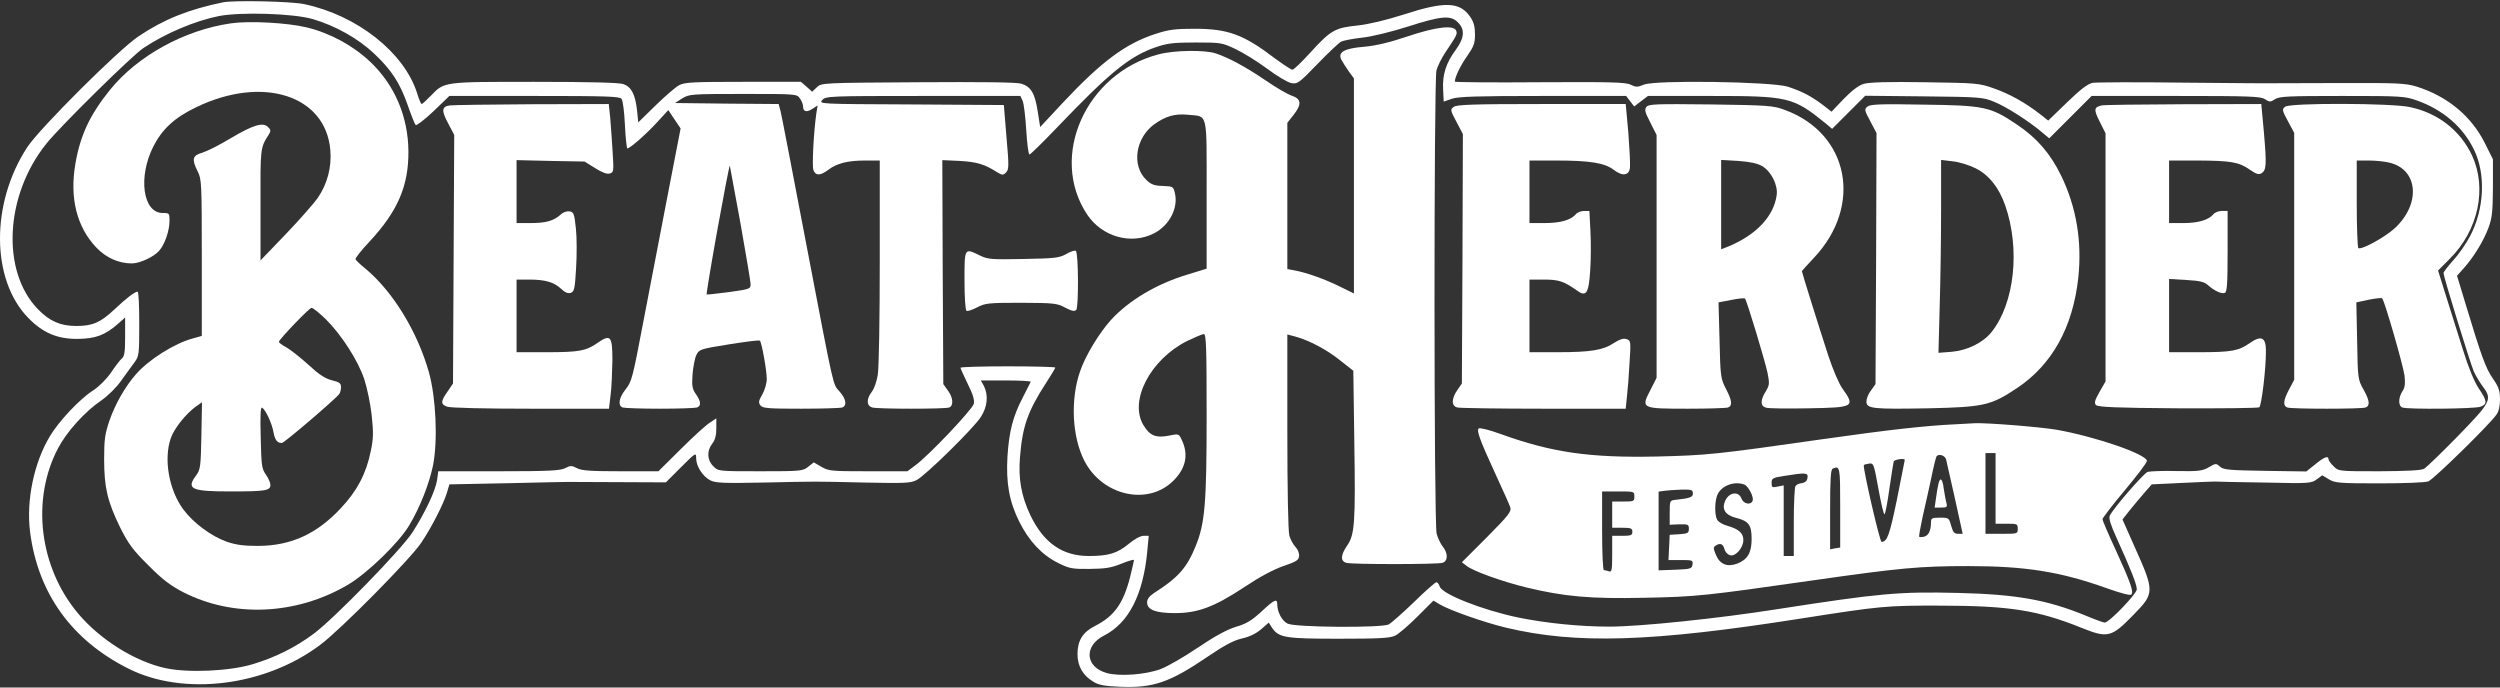 <svg width="600" height="165" viewBox="0 0 600 165" fill="none" xmlns="http://www.w3.org/2000/svg">
<rect x="0" y="0" width="600" height="165" fill="#333333" stroke="none"/>
<path d="M53.517 0.56C45.285 2.255 39.328 4.628 33.275 8.696C28.529 11.844 9.498 30.826 6.544 35.33C-2.269 48.792 -2.172 67.146 6.786 76.298C10.273 79.882 13.759 81.383 18.651 81.334C22.912 81.286 25.188 80.463 28.336 77.703L30.03 76.201V80.802C30.03 84.434 29.885 85.499 29.256 86.032C28.82 86.371 27.658 87.92 26.641 89.421C25.527 91.019 23.784 92.763 22.379 93.683C19.232 95.668 14.147 101.044 12.016 104.627C8.142 111.019 6.254 120.172 7.222 127.678C9.111 142.399 17.198 153.634 30.805 160.462C44.074 167.145 63.59 164.723 76.81 154.796C81.604 151.261 98.456 134.215 101.071 130.293C103.541 126.661 106.495 120.85 107.269 118.235L107.85 116.249L122.33 115.959C130.272 115.765 137.148 115.62 137.535 115.668C137.923 115.668 143.104 115.668 149.012 115.717L159.811 115.765L163.443 112.133C166.978 108.598 167.075 108.55 167.075 109.954C167.075 111.891 168.625 114.312 170.465 115.281C171.724 115.91 173.564 116.007 183.201 115.813C196.857 115.523 194.629 115.523 207.607 115.813C217.002 116.007 218.6 115.959 219.956 115.232C222.087 114.167 233.66 102.787 235.404 100.075C237.002 97.605 237.244 94.845 236.13 92.618L235.404 91.31H241.457C244.798 91.31 247.462 91.455 247.365 91.649C247.268 91.891 246.396 93.586 245.428 95.475C243.103 99.93 242.183 103.562 241.796 109.47C241.408 115.959 242.232 120.414 244.653 125.256C246.977 129.905 250.125 133.247 253.999 135.135C256.614 136.443 257.34 136.588 261.505 136.54C265.282 136.491 266.638 136.297 269.156 135.281C270.803 134.603 272.159 134.215 272.159 134.409C272.159 134.603 271.723 136.394 271.239 138.428C269.592 144.869 267.413 147.871 262.861 150.196C259.858 151.697 258.599 153.731 258.599 156.975C258.599 159.881 259.907 162.157 262.473 163.658C263.733 164.433 265.234 164.675 268.769 164.82C276.807 165.159 280.73 163.803 289.979 157.508C293.902 154.844 296.032 153.731 298.018 153.246C299.81 152.859 301.408 152.084 302.618 151.067L304.507 149.421L305.233 150.583C306.88 153.053 308.381 153.295 321.311 153.295C330.996 153.295 333.562 153.15 334.821 152.568C335.645 152.181 338.066 150.099 340.197 147.968L344.022 144.142L345.475 145.014C347.896 146.467 356.032 149.324 361.407 150.631C378.259 154.651 396.225 154.118 432.205 148.452C451.382 145.45 452.592 145.305 466.103 145.353C482.374 145.401 489.105 146.467 499.565 150.68C505.861 153.198 506.732 153.004 511.962 147.629C517.144 142.351 517.144 142.012 512.253 131.116L509.396 124.675L511.187 122.399C512.204 121.14 513.802 119.252 514.722 118.186L516.417 116.249L523.488 115.91C527.362 115.717 530.945 115.571 531.478 115.571C532.01 115.62 537.434 115.717 543.584 115.813C554.189 116.056 554.722 116.007 556.03 115.039L557.337 114.07L558.935 115.039C560.388 115.91 561.405 116.007 571.041 116.007C576.853 116.007 582.083 115.813 582.809 115.523C584.068 115.039 597.433 101.964 599.128 99.542C599.709 98.768 600 97.46 600 95.862C600 93.78 599.709 92.908 598.305 90.874C596.562 88.356 595.593 85.693 591.768 73.054L589.685 66.177L591.332 64.337C593.705 61.674 596.029 57.896 597.24 54.652C598.111 52.279 598.257 50.826 598.305 45.064V38.236L596.416 34.458C593.172 27.872 587.361 23.078 579.903 20.754C577.337 19.979 575.255 19.882 561.986 19.931C553.754 19.931 546.344 19.979 545.521 19.979C544.746 20.028 535.013 19.931 523.972 19.834C512.931 19.689 503.149 19.737 502.229 19.882C501.066 20.124 499.372 21.384 496.079 24.58L491.575 28.938L489.735 27.485C486.151 24.676 482.326 22.546 478.597 21.238C474.917 19.931 474.481 19.931 461.987 19.737C453.319 19.592 448.573 19.737 447.314 20.124C446.103 20.463 444.457 21.723 442.52 23.708L439.566 26.807L437.387 25.112C434.675 23.078 432.496 21.916 429.058 20.802C425.232 19.592 397.242 19.156 394.53 20.318C392.981 20.948 392.593 20.948 391.334 20.318C390.172 19.737 386.637 19.64 369.543 19.737C358.308 19.834 349.155 19.737 349.155 19.592C349.155 18.526 350.56 15.621 352.158 13.393C353.707 11.166 353.998 10.391 353.998 8.26C353.998 6.42 353.707 5.306 352.884 4.096C350.414 0.415 346.782 0.27 336.952 3.466C332.545 4.87 328.478 5.839 325.717 6.129C320.391 6.662 319.325 7.292 314.434 12.667C312.4 14.895 310.512 16.735 310.173 16.735C309.882 16.735 308.042 15.524 306.057 14.071C298.454 8.26 294.725 6.904 286.686 6.904C282.037 6.904 280.488 7.098 277.243 8.163C270.125 10.488 264.362 14.749 255.064 24.676L249.641 30.488L249.06 26.807C248.382 22.4 247.462 20.802 245.089 20.076C243.926 19.737 235.646 19.64 220.246 19.737C197.341 19.882 197.147 19.882 196.034 20.948L194.92 22.013L193.564 20.802L192.208 19.64H178.407C166.542 19.64 164.363 19.737 163.056 20.415C162.184 20.851 159.617 23.078 157.341 25.306L153.177 29.374L152.886 26.42C152.45 22.643 151.53 20.851 149.593 20.173C148.576 19.834 141.506 19.64 128.238 19.64C106.204 19.64 106.688 19.592 103.395 22.982C102.378 24.047 101.361 24.967 101.216 24.967C101.022 24.967 100.538 23.805 100.102 22.352C97.003 12.57 85.672 3.66 73.032 0.996C69.933 0.318 56.132 0.028 53.517 0.56ZM75.066 4.58C80.49 6.178 85.962 9.229 89.788 12.861C93.952 16.783 95.986 19.882 97.875 25.306C98.698 27.679 99.521 29.761 99.763 30.003C99.957 30.197 101.894 28.744 104.025 26.71L107.85 23.03H128.189C145.38 23.03 148.625 23.127 149.158 23.708C149.497 24.144 149.835 26.807 149.981 30.003C150.126 33.102 150.417 35.621 150.562 35.621C151.24 35.572 155.065 32.231 157.632 29.422L160.392 26.42L161.845 28.599L163.346 30.826L159.811 49.083C157.874 59.107 155.453 71.698 154.436 77.025C151.773 91.068 151.627 91.552 150.078 93.538C148.528 95.475 148.237 97.363 149.448 97.799C149.884 97.944 153.855 98.09 158.358 98.09C162.862 98.09 166.833 97.944 167.269 97.799C168.334 97.412 168.237 96.346 167.027 94.603C166.155 93.392 166.01 92.666 166.203 89.906C166.349 88.114 166.736 86.032 167.123 85.209C167.801 83.853 167.995 83.756 174.968 82.642C178.891 82.012 182.232 81.576 182.378 81.77C182.813 82.206 184.024 88.889 184.024 90.971C184.024 91.988 183.54 93.635 182.959 94.651C182.039 96.249 181.99 96.637 182.523 97.315C183.055 97.993 184.508 98.09 192.256 98.09C197.293 98.09 201.699 97.944 202.135 97.799C203.346 97.363 203.055 95.717 201.506 93.974C199.811 92.037 200.343 94.264 193.419 58.139C190.319 41.867 187.607 27.776 187.365 26.807L186.881 24.967L174.436 24.87L161.99 24.725L163.734 23.611C165.429 22.594 165.864 22.546 178.358 22.546C191.094 22.546 191.239 22.546 191.966 23.611C192.402 24.192 192.741 25.064 192.741 25.548C192.741 26.807 193.564 27.049 194.968 26.129L196.227 25.306L195.888 27.437C195.259 32.037 194.871 39.785 195.21 40.802C195.743 42.206 196.857 42.206 198.794 40.754C200.828 39.204 203.443 38.526 207.656 38.526H211.142V62.836C211.142 76.25 210.949 88.453 210.658 90.003C210.416 91.552 209.786 93.344 209.205 94.07C207.898 95.765 207.946 97.412 209.351 97.799C210.755 98.186 226.832 98.186 227.801 97.799C228.915 97.363 228.769 95.378 227.462 93.683L226.396 92.182L226.251 65.305L226.154 38.429L230.367 38.623C234.483 38.865 236.275 39.398 239.326 41.335C240.537 42.061 240.73 42.11 241.457 41.383C242.135 40.657 242.183 39.882 241.554 32.909L240.924 25.209L218.697 25.064C196.566 24.967 196.469 24.967 197.341 23.998C198.213 23.078 198.891 23.03 221.554 23.03H244.895L245.428 24.192C245.718 24.822 246.106 27.969 246.299 31.214C246.493 34.458 246.832 37.073 247.074 37.073C247.316 37.073 250.27 34.168 253.66 30.633C266.299 17.413 271.093 13.49 277.437 11.311C280.149 10.391 281.65 10.197 286.928 10.197C293.03 10.197 293.321 10.246 296.565 11.795C298.405 12.667 301.844 14.798 304.12 16.492C306.444 18.236 309.059 19.785 309.882 19.931C311.383 20.221 311.722 19.979 316.129 15.427C318.696 12.764 321.311 10.294 321.843 10.004C322.424 9.713 324.7 9.277 326.928 9.035C329.252 8.793 333.95 7.631 337.921 6.372C345.911 3.805 348.187 3.611 349.882 5.355C351.625 7.05 351.48 9.083 349.397 11.941C347.073 15.04 346.153 17.897 346.347 21.48L346.492 24.386L348.429 23.708C349.979 23.175 354.482 23.03 370.317 23.03H390.269L391.237 24.289L392.206 25.548L393.852 24.289L395.499 23.03H410.511C429.3 23.03 430.317 23.272 438.162 29.616L439.711 30.923L443.682 26.952L447.653 22.982L461.745 23.127C475.159 23.272 475.934 23.32 478.597 24.434C481.406 25.548 486.878 29.035 490.074 31.747L491.817 33.199L496.902 28.115L501.987 23.03H522.18C540.001 23.03 542.567 23.127 543.584 23.805C544.698 24.531 544.892 24.531 546.005 23.805C547.022 23.127 549.153 23.03 562.083 23.03C576.417 23.03 577.143 23.078 580.145 24.144C586.344 26.371 591.09 30.439 593.753 35.911C596.61 41.722 596.271 50.1 592.833 56.637C591.864 58.477 590.073 61.093 588.765 62.497C587.506 63.901 586.441 65.257 586.441 65.548C586.441 66.371 592.833 87.097 593.705 89.131C594.189 90.196 595.157 91.794 595.835 92.714C598.208 95.862 597.869 96.443 589.976 104.579C586.053 108.598 582.373 112.133 581.84 112.472C581.162 112.908 577.869 113.053 571.041 113.102C561.26 113.102 561.211 113.102 560.049 111.891C559.371 111.261 558.838 110.487 558.838 110.196C558.838 109.276 557.724 109.712 555.642 111.455L553.511 113.15L543.633 113.005C534.964 112.859 533.657 112.763 532.785 111.988C531.865 111.165 531.768 111.165 530.122 112.133C528.621 113.005 527.749 113.15 522.471 113.053C519.178 112.956 516.03 113.102 515.449 113.247C514.48 113.586 507.217 121.964 506.345 123.755C506.054 124.385 506.539 125.934 507.991 129.13C511.381 136.588 512.834 140.268 512.834 141.431C512.834 142.496 506.2 149.421 505.134 149.421C504.844 149.421 502.81 148.694 500.631 147.774C491.333 143.949 483.924 142.641 469.977 142.302C455.74 141.963 451.333 142.351 426.394 146.225C412.254 148.452 393.61 150.389 386.249 150.389C379.131 150.389 371.092 149.566 364.409 148.21C355.79 146.418 346.105 142.593 345.523 140.753C345.378 140.22 344.991 139.736 344.749 139.736C344.458 139.736 342.037 141.866 339.325 144.53C336.613 147.145 333.901 149.518 333.32 149.857C331.625 150.728 310.754 150.583 309.01 149.663C307.655 148.985 306.541 146.854 306.541 145.014C306.541 143.561 305.814 143.9 302.715 146.806C300.391 148.937 299.132 149.711 296.614 150.438C294.434 151.116 291.577 152.665 287.413 155.474C284.12 157.702 280.149 159.978 278.599 160.559C275.064 161.915 268.672 162.399 265.621 161.527C260.44 160.074 260.052 155.038 264.992 152.52C270.9 149.518 274.386 142.69 275.355 132.23L275.694 128.598H274.435C273.757 128.598 272.255 129.373 270.948 130.486C268.139 132.811 266.057 133.44 261.311 133.44C254.968 133.44 250.464 130.293 247.268 123.61C245.137 119.106 244.362 114.942 244.798 109.712C245.379 102.351 246.638 98.719 251.093 91.843C252.304 90.003 253.273 88.356 253.273 88.211C253.273 88.066 248.139 87.92 241.893 87.92C235.646 87.92 230.513 88.066 230.513 88.259C230.513 88.405 231.287 90.148 232.256 92.133C233.563 94.748 233.902 96.007 233.709 96.927C233.321 98.332 222.861 109.373 219.665 111.697L217.777 113.102H208.382C199.617 113.102 198.842 113.053 197.147 112.036L195.307 110.971L193.951 112.036C192.692 113.053 192.159 113.102 182.474 113.102C172.402 113.102 172.353 113.102 171.191 111.891C169.69 110.438 169.593 108.162 170.949 106.467C171.627 105.596 171.918 104.482 171.918 102.835V100.414L170.368 101.431C169.496 101.964 166.349 104.821 163.395 107.775L158.019 113.102H148.964C141.797 113.102 139.618 112.956 138.504 112.375C137.196 111.697 136.906 111.697 135.598 112.375C134.436 112.956 131.724 113.102 119.715 113.102H105.187L104.897 115.232C104.509 117.799 101.991 123.077 98.989 127.775C96.277 131.939 80.248 148.404 75.308 152.084C70.902 155.377 66.011 157.798 60.684 159.397C55.115 161.091 45.188 161.527 39.764 160.365C32.5 158.815 24.026 153.537 18.747 147.242C9.401 136.104 7.464 119.93 13.905 107.63C16.035 103.562 20.394 98.768 24.316 96.104C25.963 94.942 27.948 93.005 29.159 91.262C30.321 89.664 31.725 87.678 32.355 86.855C33.372 85.451 33.42 84.87 33.42 77.703C33.42 73.441 33.275 70.003 33.033 70.003C32.355 70.003 30.321 71.552 27.512 74.216C24.123 77.412 22.234 78.235 18.311 78.235C14.486 78.235 11.871 77.073 9.111 74.216C0.249 65.112 1.169 46.855 11.145 34.458C14.341 30.439 31.677 13.345 34.389 11.553C39.667 8.018 46.737 5.016 52.548 3.853C57.827 2.836 70.418 3.224 75.066 4.58ZM177.729 53.683C179.036 61.093 180.15 67.63 180.15 68.26C180.15 69.325 179.859 69.422 174.968 70.1C172.063 70.487 169.642 70.729 169.593 70.681C169.496 70.632 170.659 63.514 172.208 54.943C173.758 46.371 175.065 39.543 175.162 39.785C175.211 40.027 176.373 46.274 177.729 53.683Z" fill="white"/>
<path d="M55.454 5.597C44.268 7.195 32.984 13.393 26.35 21.625C21.556 27.582 19.232 32.521 18.069 39.446C16.713 47.533 18.408 54.41 23.057 59.349C25.43 61.867 28.481 63.223 31.677 63.223C33.614 63.175 36.762 61.722 38.118 60.269C39.522 58.768 40.684 55.378 40.684 53.005C40.684 51.165 40.636 51.117 39.038 51.117C34.292 51.117 33.081 42.497 36.81 35.136C38.941 30.972 41.895 28.211 47.173 25.693C63.105 18.042 78.166 22.884 79.279 36.008C79.618 40.124 78.601 44.047 76.277 47.485C75.357 48.792 71.919 52.715 68.577 56.201L62.524 62.497V49.18C62.476 35.572 62.476 35.427 64.461 32.376C65.042 31.407 65.042 31.165 64.316 30.487C63.105 29.277 60.829 29.955 55.406 33.151C52.791 34.749 49.691 36.298 48.578 36.637C46.156 37.315 45.962 38.187 47.464 41.189C48.384 42.981 48.432 44.047 48.432 61.867V80.608L46.398 81.189C41.943 82.351 35.648 86.322 32.597 89.857C29.982 92.859 27.658 96.976 26.302 100.85C25.188 104.094 24.994 105.45 24.994 110.196C24.994 116.975 25.769 120.317 28.868 126.661C30.805 130.486 31.822 131.939 35.551 135.619C38.941 139.058 40.878 140.51 43.929 142.108C56.035 148.307 71.144 147.629 83.541 140.317C88.141 137.605 95.793 130.196 98.214 126.079C100.829 121.721 103.008 116.104 103.928 111.697C105.09 105.741 104.654 95.571 102.959 89.421C100.199 79.591 94.291 69.954 87.657 64.434C86.446 63.465 85.381 62.448 85.333 62.206C85.236 61.964 86.737 60.027 88.722 57.945C95.454 50.681 98.069 44.628 98.02 36.347C97.972 28.018 94.727 20.415 88.916 14.894C84.751 10.923 79.183 7.921 73.565 6.565C68.916 5.451 59.812 4.967 55.454 5.597ZM78.214 76.637C81.991 80.414 85.865 86.419 87.415 90.971C88.093 93.053 88.916 96.927 89.207 99.688C89.642 103.852 89.642 105.208 88.965 108.356C87.899 113.634 85.671 117.896 81.797 121.963C76.035 128.162 69.836 130.97 61.991 131.019C58.456 131.019 56.665 130.777 54.389 130.002C50.66 128.646 46.495 125.595 44.026 122.302C40.587 117.702 39.231 110.293 40.975 105.208C41.749 102.884 44.607 99.3 47.028 97.557L48.481 96.54L48.335 104.53C48.19 111.939 48.093 112.666 47.125 114.021C44.607 117.363 45.817 117.944 55.309 117.944C63.735 117.944 64.897 117.75 64.897 116.394C64.897 115.862 64.413 114.748 63.832 113.925C62.815 112.52 62.718 111.745 62.572 104.917C62.427 99.591 62.524 97.605 62.911 97.847C63.735 98.332 65.236 101.528 65.623 103.658C65.962 105.547 66.495 106.322 67.657 106.322C68.19 106.322 80.732 95.62 81.459 94.506C81.652 94.215 81.846 93.489 81.846 92.908C81.846 91.988 81.459 91.697 79.618 91.261C77.972 90.826 76.519 89.857 73.953 87.484C72.016 85.741 69.643 83.852 68.626 83.32C67.657 82.787 66.882 82.206 66.931 82.012C67.27 81.141 74.243 73.877 74.776 73.877C75.115 73.877 76.664 75.136 78.214 76.637Z" fill="white"/>
<path d="M337.775 8.745C333.465 10.197 330.221 10.972 327.461 11.214C322.618 11.602 320.972 12.522 321.94 14.362C322.279 14.992 323.102 16.251 323.732 17.171L324.942 18.817V44.628V70.439L321.698 68.841C318.114 67.049 313.659 65.451 310.802 64.918L308.962 64.579V47.001V29.471L310.415 27.631C312.449 25.064 312.352 23.757 310.076 22.982C309.107 22.691 306.202 20.996 303.684 19.253C298.744 15.912 294.919 13.878 291.771 12.812C289.107 11.941 281.747 12.038 278.018 13.055C260.585 17.607 251.674 37.606 260.924 51.504C264.507 56.831 271.432 58.817 276.953 56.008C280.633 54.119 282.812 49.955 281.989 46.42C281.602 44.773 281.553 44.725 279.083 44.628C277.049 44.58 276.275 44.289 275.112 43.175C271.529 39.737 272.497 33.103 277.049 29.81C279.761 27.873 281.989 27.243 285.04 27.534C289.979 28.066 289.592 26.323 289.592 46.71V64.483L285.185 65.838C277.679 68.066 270.899 72.085 266.59 76.831C263.732 80.027 260.488 85.402 259.229 89.083C256.856 95.911 257.292 104.821 260.246 110.584C264.556 119.01 275.548 121.479 281.65 115.329C284.701 112.279 285.33 108.937 283.49 105.305C282.909 104.095 282.812 104.095 280.391 104.579C277.388 105.16 275.887 104.53 274.386 101.964C270.948 96.104 276.129 86.226 284.943 81.819C286.783 80.947 288.575 80.172 288.914 80.172C289.495 80.172 289.592 83.514 289.592 99.639C289.592 120.801 289.204 125.547 286.977 131.019C284.846 136.298 282.764 138.622 277.001 142.302C275.839 143.077 275.306 143.755 275.306 144.578C275.306 146.37 277.388 147.145 282.037 147.145C287.558 147.145 291.529 145.595 298.647 140.898C302.425 138.38 305.621 136.685 307.993 135.862C310.996 134.845 311.674 134.458 311.771 133.537C311.868 132.859 311.529 131.939 310.947 131.31C310.366 130.68 309.688 129.47 309.446 128.55C309.156 127.581 308.962 117.315 308.962 103.562V80.269L310.802 80.754C314.192 81.674 318.405 83.901 321.601 86.468L324.797 88.986L325.039 106.322C325.33 125.596 325.136 128.307 323.296 130.971C321.746 133.198 321.649 134.7 323.151 135.087C324.555 135.474 344.7 135.474 346.153 135.087C347.509 134.7 347.606 132.859 346.25 131.165C345.717 130.487 345.087 129.131 344.797 128.114C344.119 125.644 344.119 19.35 344.749 16.88C345.039 15.863 345.959 13.975 346.831 12.667C349.688 8.406 349.785 8.164 349.494 7.389C348.962 5.936 344.7 6.42 337.775 8.745Z" fill="white"/>
<path d="M107.899 25.306C106.01 25.597 105.913 26.565 107.56 29.616L109.013 32.376L108.867 62.206L108.722 92.037L107.415 93.974C105.72 96.347 105.72 97.025 107.318 97.606C108.044 97.896 116.325 98.09 127.366 98.09H146.155L146.543 94.797C146.785 93.005 146.93 89.276 146.978 86.468C146.978 80.608 146.543 80.124 143.395 82.303C140.635 84.24 138.94 84.531 131.143 84.531H123.976V75.814V67.097H127.027C130.853 67.097 132.983 67.727 134.678 69.325C135.598 70.197 136.276 70.487 136.954 70.293C137.826 70.003 137.971 69.374 138.262 64.386C138.455 61.286 138.455 56.977 138.213 54.797C137.826 51.214 137.681 50.875 136.664 50.73C135.986 50.633 135.066 50.972 134.485 51.553C132.887 53.006 130.998 53.538 127.318 53.538H123.976V45.984V38.429L132.16 38.623L140.296 38.769L142.862 40.367C144.557 41.432 145.719 41.868 146.397 41.626C147.317 41.335 147.317 41.044 147.027 36.396C146.882 33.732 146.591 30.052 146.446 28.212L146.107 24.967L127.657 25.016C117.536 25.064 108.625 25.209 107.899 25.306Z" fill="white"/>
<path d="M348.913 25.645C348.042 26.275 348.042 26.42 349.543 29.229L351.092 32.183L350.995 62.11L350.85 92.037L349.785 93.586C349.155 94.409 348.671 95.62 348.671 96.298C348.671 97.121 349.01 97.606 349.785 97.799C350.366 97.945 359.712 98.09 370.511 98.09H390.172L390.462 95.233C390.656 93.635 390.947 89.954 391.092 87.049C391.431 81.867 391.382 81.722 390.365 81.383C389.591 81.141 388.719 81.431 387.363 82.303C384.797 84.046 381.746 84.531 373.804 84.531H367.073V75.814V67.097H370.608C374.143 67.097 375.354 67.533 378.453 69.712C380.68 71.359 381.31 70.439 381.649 64.87C381.843 62.255 381.843 57.945 381.697 55.33L381.455 50.633H380.148C379.421 50.633 378.501 50.972 378.162 51.456C377 52.812 374.482 53.538 370.705 53.538H367.073V46.032V38.526H373.513C381.6 38.526 385.087 39.107 387.218 40.706C389.397 42.4 390.995 42.158 391.189 40.221C391.286 39.398 391.092 35.669 390.801 31.844L390.172 24.967H370.027C353.562 24.967 349.64 25.112 348.913 25.645Z" fill="white"/>
<path d="M395.16 25.645C394.627 26.323 394.772 26.856 396.08 29.422L397.581 32.376V61.529V90.681L396.031 93.731C393.804 98.041 393.949 98.09 405.135 98.09C409.978 98.09 414.288 97.945 414.723 97.799C415.837 97.364 415.692 96.104 414.191 93.247C412.98 90.874 412.883 90.39 412.69 81.674L412.447 72.57L415.498 71.988C417.145 71.65 418.646 71.504 418.791 71.65C419.227 72.085 423.537 86.371 424.215 89.519C424.699 92.037 424.699 92.424 423.779 93.925C422.423 96.104 422.472 97.509 423.876 97.848C424.505 98.041 429.106 98.09 434.094 97.993C445.086 97.799 445.328 97.654 442.084 93.102C441.358 92.085 439.856 88.598 438.791 85.354C436.66 78.816 432.447 65.354 432.447 65.064C432.447 65.015 433.755 63.562 435.353 61.867C447.169 49.325 443.779 32.037 428.331 26.372C425.619 25.355 424.409 25.258 410.607 25.064C397.436 24.919 395.741 24.967 395.16 25.645ZM422.859 39.834C425.087 41.093 426.781 44.483 426.394 46.904C425.668 51.94 421.503 56.347 414.917 59.107L413.077 59.834V49.132V38.381L417.193 38.623C419.905 38.817 421.794 39.204 422.859 39.834Z" fill="white"/>
<path d="M448.234 25.548C447.411 26.226 447.411 26.371 448.864 29.083L450.365 31.94L450.268 62.061L450.123 92.182L449.057 93.683C448.428 94.458 447.943 95.668 447.943 96.346C447.943 98.09 449.348 98.235 462.81 97.993C476.127 97.702 477.822 97.315 484.069 93.15C492.495 87.533 497.483 78.574 498.79 66.661C499.71 58.041 498.354 49.712 494.674 42.158C492.108 36.88 488.863 33.102 484.069 29.906C477.677 25.596 476.272 25.306 461.745 25.112C451.575 24.918 448.96 25.015 448.234 25.548ZM474.093 40.366C477.338 41.964 479.759 45.015 481.26 49.325C484.892 59.785 483.488 72.715 478.016 79.639C475.933 82.254 472.205 84.094 468.379 84.433L465.231 84.676L465.522 73.635C465.716 67.533 465.861 57.121 465.861 50.487V38.381L468.67 38.72C470.171 38.865 472.64 39.64 474.093 40.366Z" fill="white"/>
<path d="M504.36 25.306C502.519 25.741 502.471 26.323 503.924 29.18L505.328 31.988V61.77V91.552L503.875 94.07C502.713 96.152 502.568 96.734 503.052 97.218C503.536 97.702 507.991 97.896 522.664 97.993C533.124 98.041 541.889 97.944 542.228 97.75C542.761 97.363 543.826 88.695 543.826 84.24C543.826 80.947 542.713 80.414 540.001 82.303C537.241 84.24 535.546 84.53 527.749 84.53H520.582V75.765V66.952L524.698 67.194C527.991 67.388 529.008 67.63 529.88 68.404C531.429 69.809 533.124 70.584 533.948 70.293C534.48 70.099 534.626 68.259 534.626 60.317V50.632H533.221C532.446 50.632 531.526 50.971 531.187 51.456C530.025 52.811 527.507 53.538 523.972 53.538H520.582V46.032V38.526H527.507C535.4 38.574 537.337 38.865 540.001 40.754C541.55 41.819 542.131 41.964 542.761 41.577C543.923 40.85 544.02 39.64 543.342 31.843L542.713 24.967L524.02 25.015C513.754 25.064 504.892 25.16 504.36 25.306Z" fill="white"/>
<path d="M548.475 25.597C547.652 26.226 547.652 26.372 549.105 29.083L550.606 31.892V61.529V91.165L549.395 93.441C547.991 96.056 547.846 97.364 548.959 97.799C549.928 98.187 566.78 98.187 567.749 97.799C568.862 97.364 568.717 96.104 567.216 93.441C565.908 91.117 565.86 90.826 565.715 81.819L565.521 72.57L568.475 71.94C570.121 71.601 571.574 71.456 571.719 71.601C572.301 72.182 576.804 87.824 577.095 90.197C577.288 92.085 577.192 93.054 576.562 93.925C575.594 95.475 575.545 97.412 576.562 97.799C577.821 98.284 594.044 98.138 595.351 97.606C596.998 96.976 596.949 96.25 594.915 93.247C593.85 91.649 592.446 88.308 591.09 83.901C589.879 80.124 588.087 74.313 587.022 70.972L585.133 64.918L587.942 62.11C594.819 55.282 596.949 45.161 593.269 37.267C590.46 31.311 585.085 27.098 578.354 25.694C573.802 24.725 549.734 24.677 548.475 25.597ZM573.56 39.059C580.388 40.754 581.017 48.938 574.77 54.749C572.397 56.928 566.78 60.027 566.005 59.543C565.812 59.398 565.618 54.604 565.618 48.889V38.526H568.572C570.17 38.526 572.446 38.769 573.56 39.059Z" fill="white"/>
<path d="M255.936 60.947C254.193 61.916 253.224 62.013 245.621 62.158C237.97 62.303 237.098 62.255 235.21 61.334C231.433 59.494 231.481 59.398 231.481 67.291C231.481 71.262 231.675 74.409 231.965 74.603C232.207 74.748 233.37 74.361 234.483 73.78C236.421 72.763 237.147 72.666 245.04 72.666C252.934 72.715 253.66 72.763 255.645 73.828C257.195 74.652 257.873 74.797 258.309 74.361C258.89 73.731 258.842 60.85 258.212 60.221C258.018 60.027 256.953 60.318 255.936 60.947Z" fill="white"/>
<path d="M469.493 101.819C462.035 102.158 453.173 103.174 437.774 105.354C411.721 109.082 409.687 109.276 397.581 109.567C381.504 109.906 372.399 108.598 360.099 104.143C357.436 103.174 355.112 102.593 354.869 102.836C354.337 103.368 355.257 105.838 358.986 113.925C360.68 117.605 362.279 121.14 362.472 121.77C362.763 122.787 362.036 123.707 356.855 128.937L350.85 134.942L352.061 135.862C353.707 137.121 360.438 139.542 366.346 140.995C375.402 143.174 381.649 143.755 394.675 143.465C407.266 143.222 409.251 142.98 435.353 139.252C456.031 136.298 460.776 135.862 472.398 135.862C486.151 135.862 494.529 137.218 505.521 141.14C508.911 142.351 511.236 142.98 511.526 142.69C512.156 142.06 511.284 139.687 507.701 131.842C506.006 128.211 504.601 124.918 504.601 124.579C504.65 124.288 507.023 121.14 509.928 117.702C512.834 114.216 515.255 111.068 515.255 110.632C515.255 109.034 502.858 104.773 493.512 103.126C489.444 102.448 476.708 101.431 473.851 101.576C473.076 101.625 471.091 101.722 469.493 101.819ZM478.936 117.218V125.692H481.599C484.117 125.692 484.263 125.741 484.263 126.903C484.263 128.114 484.214 128.114 480.389 128.114H476.515V118.429V108.743H477.725H478.936V117.218ZM467.072 110.293C467.217 110.923 468.185 115.184 469.202 119.736L471.042 128.114H469.929C469.009 128.114 468.718 127.726 468.282 126.177C467.75 124.288 467.701 124.24 465.619 124.24C463.682 124.24 463.44 124.385 463.44 125.305C463.44 127.339 462.859 128.501 461.842 128.792C461.26 128.937 460.728 128.937 460.631 128.84C460.486 128.743 460.873 126.612 461.406 124.143C461.987 121.673 462.907 117.46 463.488 114.797C464.021 112.133 464.602 109.809 464.747 109.567C465.231 108.792 466.829 109.276 467.072 110.293ZM457.144 110.39C457.144 110.487 456.273 114.797 455.256 119.93C453.464 128.55 452.931 130.002 451.575 130.051C451.14 130.051 447.072 112.327 447.314 111.649C447.362 111.504 447.943 111.358 448.573 111.262C449.687 111.116 449.735 111.358 450.849 117.46C451.479 120.947 452.108 123.61 452.302 123.416C452.495 123.223 453.028 120.414 453.464 117.218C453.948 114.022 454.384 111.116 454.481 110.777C454.675 110.245 457.144 109.906 457.144 110.39ZM441.648 121.77V131.407L440.437 131.6L439.227 131.842V122.254C439.227 115.087 439.372 112.617 439.856 112.472C441.6 111.746 441.648 111.94 441.648 121.77ZM433.803 114.651C433.706 115.426 433.27 115.814 432.447 115.959C431.769 116.007 431.091 116.346 430.898 116.685C430.704 116.976 430.51 120.85 430.51 125.305V133.44H429.3H428.089V124.966V116.492L426.636 116.782C425.329 117.073 425.183 116.976 425.183 115.91C425.183 114.797 425.426 114.651 428.234 114.216C433.367 113.392 433.997 113.441 433.803 114.651ZM418.646 116.298C419.614 116.685 420.97 119.3 420.631 120.172C420.196 121.334 418.404 120.947 417.92 119.591C417.242 117.847 415.062 118.138 414.094 120.075C413.125 122.157 413.997 123.61 416.661 124.288C419.711 125.063 420.389 125.983 420.389 129.373C420.389 132.666 419.421 134.312 416.903 135.281C414.53 136.152 412.738 135.426 411.818 133.15C411.188 131.697 411.188 131.31 411.721 130.971C412.835 130.244 413.513 130.487 413.852 131.746C413.997 132.375 414.578 133.053 415.159 133.247C416.467 133.683 418.404 131.503 418.404 129.615C418.404 127.968 417.338 127 414.675 126.225C413.513 125.935 412.399 125.257 412.108 124.724C411.431 123.465 411.527 119.881 412.302 118.477C413.416 116.443 416.37 115.426 418.646 116.298ZM406.297 118.429C406.297 119.349 405.571 119.591 401.939 119.978C400.777 120.123 400.728 120.269 400.728 123.029V125.935L403.053 125.838C405.135 125.789 405.329 125.886 405.329 126.903C405.329 127.92 405.087 128.065 403.053 128.211L400.728 128.356L400.583 131.358L400.438 134.409H403.392C406.201 134.409 406.346 134.457 406.201 135.474C406.055 136.491 405.765 136.588 402.084 136.733L398.065 136.879V127.436V117.993L399.421 117.799C400.147 117.702 401.988 117.557 403.537 117.508C405.958 117.46 406.297 117.557 406.297 118.429ZM392.254 119.155C392.254 120.317 392.109 120.366 389.591 120.366H386.927V123.513V126.661H389.348C391.431 126.661 391.77 126.806 391.77 127.629C391.77 128.453 391.431 128.598 389.348 128.598H386.927V133.005C386.927 136.83 386.83 137.363 386.152 137.121C385.717 136.976 385.184 136.83 384.942 136.83C384.7 136.83 384.506 132.811 384.506 127.387V117.944H388.38C392.206 117.944 392.254 117.944 392.254 119.155Z" fill="white"/>
<path d="M465.232 116.104C465.086 116.734 464.796 118.235 464.651 119.494L464.312 121.818H465.861C467.265 121.818 467.411 121.722 467.12 120.608C466.927 119.93 466.684 118.429 466.491 117.218C466.2 114.845 465.619 114.409 465.232 116.104Z" fill="white"/>
</svg>

